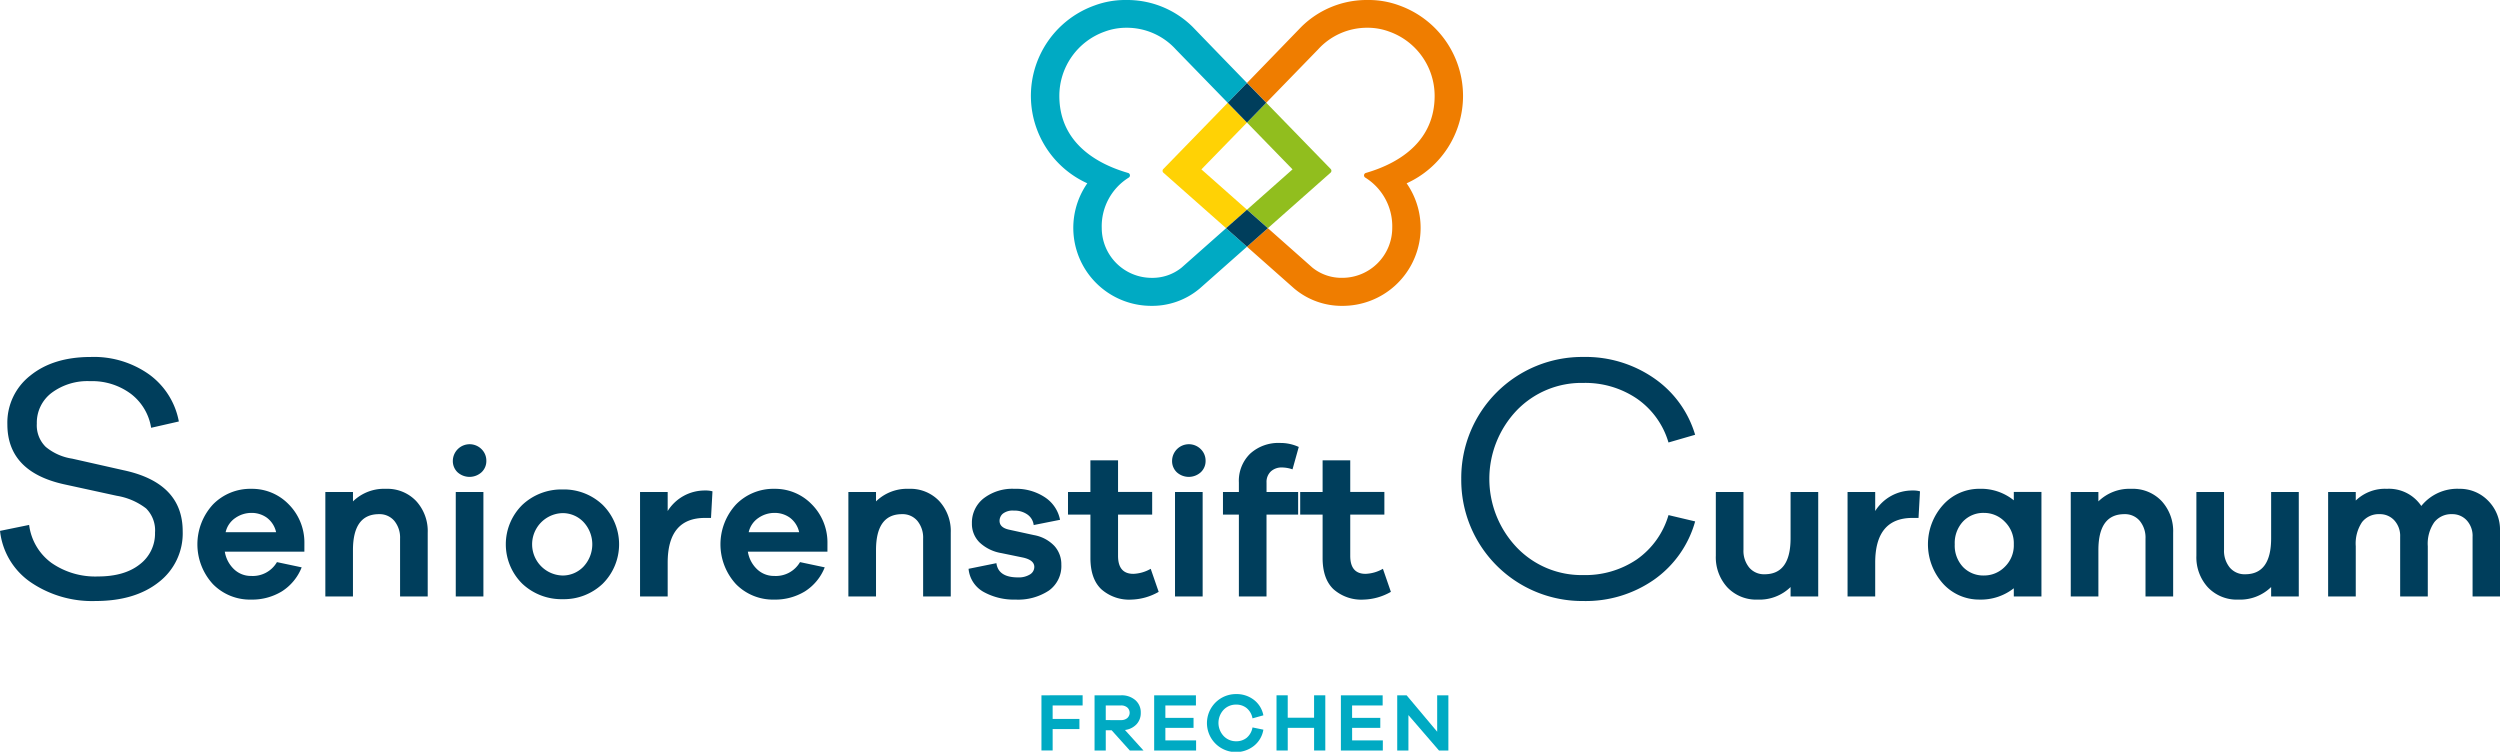 <svg xmlns="http://www.w3.org/2000/svg" viewBox="0 0 495.521 149.001"><title>1068 frechen Z_RGB</title><path d="M33.188,74.226a14.872,14.872,0,0,1,5.874,9.314L33.57,84.791a10.529,10.529,0,0,0-4.031-6.742,12.867,12.867,0,0,0-8.062-2.5,11.9,11.9,0,0,0-7.646,2.328,7.413,7.413,0,0,0-2.919,6.082,5.971,5.971,0,0,0,1.773,4.622,10.729,10.729,0,0,0,5.247,2.329L28.079,93.2Q39.825,95.7,39.825,105.3A12.2,12.2,0,0,1,35.1,115.373q-4.728,3.753-12.58,3.753A21.615,21.615,0,0,1,9.7,115.408a14.187,14.187,0,0,1-6.081-10.183l5.769-1.181a11.018,11.018,0,0,0,4.448,7.541,15.2,15.2,0,0,0,9.175,2.676q5.282,0,8.306-2.4a7.644,7.644,0,0,0,3.023-6.29,6.132,6.132,0,0,0-1.773-4.8,12.956,12.956,0,0,0-5.8-2.5L16.264,95.981Q5.074,93.479,5.074,84.1a11.828,11.828,0,0,1,4.552-9.661q4.553-3.684,11.989-3.684A18.906,18.906,0,0,1,33.188,74.226Z" transform="translate(-3.614)" fill="#003e5c"/><path d="M63.944,109.341H48.173a6.124,6.124,0,0,0,1.848,3.507,4.8,4.8,0,0,0,3.34,1.307,5.537,5.537,0,0,0,5.147-2.739l4.9,1.037a9.959,9.959,0,0,1-3.943,4.773,11.349,11.349,0,0,1-6.1,1.619,10.267,10.267,0,0,1-7.553-3.071,11.656,11.656,0,0,1,.02-15.792,10.351,10.351,0,0,1,7.616-3.093,10.087,10.087,0,0,1,7.285,2.968,10.727,10.727,0,0,1,3.215,7.616ZM50.27,102.658a4.635,4.635,0,0,0-1.931,2.823h10a4.894,4.894,0,0,0-1.826-2.864,5.133,5.133,0,0,0-3.072-.955A5.559,5.559,0,0,0,50.27,102.658Z" transform="translate(-3.614)" fill="#003e5c"/><path d="M86.107,99.318a8.805,8.805,0,0,1,2.283,6.287v12.617H82.911V106.767a5.227,5.227,0,0,0-1.14-3.527,3.821,3.821,0,0,0-3.051-1.329q-5.147,0-5.147,7.139v9.172H68.1V97.512h5.478V99.38a8.813,8.813,0,0,1,6.516-2.491A7.873,7.873,0,0,1,86.107,99.318Z" transform="translate(-3.614)" fill="#003e5c"/><path d="M99.056,89.025a3.185,3.185,0,0,1,.955,2.3,3.031,3.031,0,0,1-.955,2.283,3.548,3.548,0,0,1-4.752,0,3.061,3.061,0,0,1-.934-2.283,3.331,3.331,0,0,1,5.686-2.3Zm-5.106,29.2V97.512h5.479v20.71Z" transform="translate(-3.614)" fill="#003e5c"/><path d="M123.065,100.065a11.021,11.021,0,0,1,0,15.646,11.143,11.143,0,0,1-7.906,3.051,11.325,11.325,0,0,1-8.01-3.051,10.972,10.972,0,0,1,0-15.646,11.325,11.325,0,0,1,8.01-3.051A11.143,11.143,0,0,1,123.065,100.065Zm-3.838,12.285a6.472,6.472,0,0,0,0-8.924,5.7,5.7,0,0,0-4.068-1.722,6.185,6.185,0,0,0,0,12.368A5.7,5.7,0,0,0,119.227,112.35Z" transform="translate(-3.614)" fill="#003e5c"/><path d="M144.833,97.387l-.291,5.271h-1.2q-7.388,0-7.388,8.882v6.682h-5.478V97.512h5.478v3.777a8.657,8.657,0,0,1,7.429-4.068A4.872,4.872,0,0,1,144.833,97.387Z" transform="translate(-3.614)" fill="#003e5c"/><path d="M167.618,109.341H151.847a6.129,6.129,0,0,0,1.847,3.507,4.8,4.8,0,0,0,3.341,1.307,5.537,5.537,0,0,0,5.147-2.739l4.9,1.037a9.964,9.964,0,0,1-3.943,4.773,11.351,11.351,0,0,1-6.1,1.619,10.271,10.271,0,0,1-7.554-3.071,11.657,11.657,0,0,1,.021-15.792,10.349,10.349,0,0,1,7.616-3.093,10.085,10.085,0,0,1,7.284,2.968,10.723,10.723,0,0,1,3.216,7.616Zm-13.675-6.683a4.634,4.634,0,0,0-1.93,2.823h10a4.891,4.891,0,0,0-1.827-2.864,5.128,5.128,0,0,0-3.071-.955A5.562,5.562,0,0,0,153.943,102.658Z" transform="translate(-3.614)" fill="#003e5c"/><path d="M189.781,99.318a8.8,8.8,0,0,1,2.282,6.287v12.617h-5.478V106.767a5.223,5.223,0,0,0-1.141-3.527,3.817,3.817,0,0,0-3.05-1.329q-5.147,0-5.147,7.139v9.172h-5.478V97.512h5.478V99.38a8.813,8.813,0,0,1,6.516-2.491A7.873,7.873,0,0,1,189.781,99.318Z" transform="translate(-3.614)" fill="#003e5c"/><path d="M201.11,111.623q.375,2.823,4.276,2.823a4.214,4.214,0,0,0,2.365-.581,1.738,1.738,0,0,0,.872-1.495q0-1.37-2.282-1.867l-4.235-.872a8.262,8.262,0,0,1-4.336-2.117,5.167,5.167,0,0,1-1.515-3.776,6.115,6.115,0,0,1,2.3-4.939,9.35,9.35,0,0,1,6.163-1.91,10.27,10.27,0,0,1,6.039,1.7,6.914,6.914,0,0,1,2.967,4.441L208.5,104.07a2.974,2.974,0,0,0-1.225-2.076,4.435,4.435,0,0,0-2.718-.788,3.172,3.172,0,0,0-2.159.6,1.871,1.871,0,0,0-.664,1.432q0,1.328,1.868,1.743l4.939,1.079a7.345,7.345,0,0,1,4.047,2.137,5.389,5.389,0,0,1,1.391,3.715,5.961,5.961,0,0,1-2.47,5.146,11.076,11.076,0,0,1-6.62,1.785,12.382,12.382,0,0,1-6.309-1.515,5.834,5.834,0,0,1-2.988-4.586Z" transform="translate(-3.614)" fill="#003e5c"/><path d="M233.274,117.309a11.469,11.469,0,0,1-5.394,1.536,8.316,8.316,0,0,1-5.977-2.055q-2.158-2.053-2.158-6.2v-8.592H215.3V97.512h4.441V91.245h5.479v6.267h6.764v4.482h-6.764v8.177q0,3.568,3.029,3.569a7.407,7.407,0,0,0,3.445-1Z" transform="translate(-3.614)" fill="#003e5c"/><path d="M241.616,89.025a3.181,3.181,0,0,1,.955,2.3,3.028,3.028,0,0,1-.955,2.283,3.548,3.548,0,0,1-4.752,0,3.06,3.06,0,0,1-.933-2.283,3.33,3.33,0,0,1,5.685-2.3Zm-5.105,29.2V97.512h5.478v20.71Z" transform="translate(-3.614)" fill="#003e5c"/><path d="M260.915,97.512v4.482h-6.267v16.228H249.17V101.994h-3.154V97.512h3.154V95.644a7.5,7.5,0,0,1,2.241-5.727,8.292,8.292,0,0,1,5.936-2.117,8.671,8.671,0,0,1,3.693.789L259.8,93.03a6.6,6.6,0,0,0-2.075-.374,3.137,3.137,0,0,0-2.221.789,2.849,2.849,0,0,0-.851,2.2v1.868Z" transform="translate(-3.614)" fill="#003e5c"/><path d="M279.3,117.309a11.469,11.469,0,0,1-5.4,1.536,8.312,8.312,0,0,1-5.976-2.055q-2.16-2.053-2.158-6.2v-8.592h-4.442V97.512h4.442V91.245h5.478v6.267h6.765v4.482h-6.765v8.177q0,3.568,3.029,3.569a7.411,7.411,0,0,0,3.446-1Z" transform="translate(-3.614)" fill="#003e5c"/><path d="M328.035,110.89a16.28,16.28,0,0,0,6.29-8.793l5.282,1.251a20.994,20.994,0,0,1-8.131,11.538,23.638,23.638,0,0,1-14.04,4.24,23.973,23.973,0,0,1-24.188-24.187,23.973,23.973,0,0,1,24.188-24.188,23.815,23.815,0,0,1,14,4.2,20.769,20.769,0,0,1,8.167,11.225l-5.282,1.529a16.034,16.034,0,0,0-6.255-8.688A18.215,18.215,0,0,0,317.436,75.9,17.824,17.824,0,0,0,304.2,81.386a19.7,19.7,0,0,0,0,27.071,17.769,17.769,0,0,0,13.241,5.526A18.2,18.2,0,0,0,328.035,110.89Z" transform="translate(-3.614)" fill="#003e5c"/><path d="M364,118.222h-5.479v-1.867a8.811,8.811,0,0,1-6.515,2.49,7.88,7.88,0,0,1-6.019-2.428,8.813,8.813,0,0,1-2.282-6.288V97.512h5.479v11.455a5.225,5.225,0,0,0,1.14,3.528,3.822,3.822,0,0,0,3.051,1.328q5.147,0,5.146-7.139V97.512H364Z" transform="translate(-3.614)" fill="#003e5c"/><path d="M384.173,97.387l-.291,5.271h-1.2q-7.387,0-7.388,8.882v6.682h-5.479V97.512h5.479v3.777a8.656,8.656,0,0,1,7.429-4.068A4.877,4.877,0,0,1,384.173,97.387Z" transform="translate(-3.614)" fill="#003e5c"/><path d="M408.245,118.222h-5.478V116.6a10.565,10.565,0,0,1-6.848,2.241,9.641,9.641,0,0,1-7.139-3.113,11.666,11.666,0,0,1,.021-15.709,9.632,9.632,0,0,1,7.118-3.134,10.338,10.338,0,0,1,6.848,2.283v-1.66h5.478Zm-7.264-5.872a5.923,5.923,0,0,0,1.786-4.462,5.988,5.988,0,0,0-1.786-4.482,5.7,5.7,0,0,0-4.108-1.744,5.545,5.545,0,0,0-4.171,1.7,6.246,6.246,0,0,0-1.64,4.524,6.172,6.172,0,0,0,1.64,4.5,5.577,5.577,0,0,0,4.171,1.681A5.742,5.742,0,0,0,400.981,112.35Z" transform="translate(-3.614)" fill="#003e5c"/><path d="M432.067,99.318a8.806,8.806,0,0,1,2.284,6.287v12.617h-5.479V106.767a5.223,5.223,0,0,0-1.142-3.527,3.817,3.817,0,0,0-3.05-1.329q-5.147,0-5.147,7.139v9.172h-5.478V97.512h5.478V99.38a8.813,8.813,0,0,1,6.517-2.491A7.871,7.871,0,0,1,432.067,99.318Z" transform="translate(-3.614)" fill="#003e5c"/><path d="M459.252,118.222h-5.479v-1.867a8.812,8.812,0,0,1-6.516,2.49,7.877,7.877,0,0,1-6.018-2.428,8.813,8.813,0,0,1-2.283-6.288V97.512h5.479v11.455a5.226,5.226,0,0,0,1.141,3.528,3.822,3.822,0,0,0,3.051,1.328q5.147,0,5.146-7.139V97.512h5.479Z" transform="translate(-3.614)" fill="#003e5c"/><path d="M496.771,99.235a8.134,8.134,0,0,1,2.365,6.038v12.949H493.7V106.394a4.535,4.535,0,0,0-1.162-3.258,3.84,3.84,0,0,0-2.9-1.225,4.285,4.285,0,0,0-3.528,1.6,7.458,7.458,0,0,0-1.287,4.753v9.96h-5.478V106.394a4.54,4.54,0,0,0-1.162-3.258,3.842,3.842,0,0,0-2.906-1.225,4.188,4.188,0,0,0-3.486,1.578,7.626,7.626,0,0,0-1.245,4.773v9.96h-5.478V97.512h5.478v1.7a8.358,8.358,0,0,1,6.184-2.325,7.718,7.718,0,0,1,6.806,3.4,9.166,9.166,0,0,1,7.555-3.4A7.788,7.788,0,0,1,496.771,99.235Z" transform="translate(-3.614)" fill="#003e5c"/><path d="M212.258,142.5h5.307v2.009h-5.307v4.245h-2.22v-10.94H218.2v2.009h-5.944Z" transform="translate(-3.614)" fill="#00aac3"/><path d="M227.552,148.756l-3.608-4.017h-1.159v4.017h-2.221v-10.94h5.241a4.129,4.129,0,0,1,2.841.955,3.189,3.189,0,0,1,1.078,2.507,3.228,3.228,0,0,1-.849,2.285,3.753,3.753,0,0,1-2.286,1.127l3.673,4.066Zm-1.747-6.025a1.861,1.861,0,0,0,1.241-.4,1.408,1.408,0,0,0,0-2.107,1.861,1.861,0,0,0-1.241-.4h-3.02v2.906Z" transform="translate(-3.614)" fill="#00aac3"/><path d="M240.69,148.756h-8.311v-10.94h8.279v2.009H234.6v2.465h5.584v1.975H234.6v2.482h6.09Z" transform="translate(-3.614)" fill="#00aac3"/><path d="M250.71,146.241a3.431,3.431,0,0,0,1.16-2.058l2.155.442a5.136,5.136,0,0,1-1.878,3.216,5.75,5.75,0,1,1-3.51-10.27,5.6,5.6,0,0,1,3.494,1.135,5.036,5.036,0,0,1,1.894,3.078l-2.155.6a3.406,3.406,0,0,0-1.167-2.04,3.245,3.245,0,0,0-2.066-.686,3.353,3.353,0,0,0-2.5,1.037,3.812,3.812,0,0,0,.008,5.184,3.349,3.349,0,0,0,2.49,1.045A3.235,3.235,0,0,0,250.71,146.241Z" transform="translate(-3.614)" fill="#00aac3"/><path d="M266.3,148.756h-2.221v-4.491h-5.224v4.491H256.63v-10.94h2.221v4.442h5.224v-4.442H266.3Z" transform="translate(-3.614)" fill="#00aac3"/><path d="M277.7,148.756h-8.31v-10.94h8.278v2.009h-6.058v2.465H277.2v1.975h-5.584v2.482h6.09Z" transform="translate(-3.614)" fill="#00aac3"/><path d="M290.694,148.756h-1.861l-6.058-7.021v7.021h-2.22v-10.94h1.861l6.058,7.217v-7.217h2.22Z" transform="translate(-3.614)" fill="#00aac3"/><path d="M241.741,33.572l9.033-9.276,0,0-3.814-3.924,0,0,0,0c-6.3,6.487-11.807,12.141-12.776,13.137a.51.51,0,0,0,.031.728l12.427,10.992,4.14-3.657,0,0Z" transform="translate(-3.614)" fill="#ffd205"/><path d="M293.6,19A19.059,19.059,0,0,0,280.985,1.088,17.573,17.573,0,0,0,274.6,0a18.423,18.423,0,0,0-13.049,5.321c-3.1,3.2-6.938,7.174-10.767,11.117l0,0,3.818,3.922L264.856,9.809A13.12,13.12,0,0,1,274.6,5.5a12.258,12.258,0,0,1,4.335.753,13.523,13.523,0,0,1,9.036,12.733c0,8.661-6.447,13.2-13.609,15.286a.507.507,0,0,0-.387.494.517.517,0,0,0,.229.424,11.355,11.355,0,0,1,5.363,9.978,9.9,9.9,0,0,1-9.9,9.9,9.184,9.184,0,0,1-5.93-2.031l-8.816-7.809,0,0,0,0L250.776,48.9l0,0,9.349,8.277a14.6,14.6,0,0,0,9.628,3.447,15.457,15.457,0,0,0,12.667-24.291A19.02,19.02,0,0,0,293.6,19Z" transform="translate(-3.614)" fill="#ef7d00"/><path d="M250.776,24.294l0,0,9.028,9.276-9.022,7.994,0,0,4.138,3.659,12.42-10.994a.511.511,0,0,0,.032-.728L254.6,20.37l0,0,0,0Z" transform="translate(-3.614)" fill="#91be1e"/><path d="M246.64,45.231l0,0,0,0-8.821,7.81a9.184,9.184,0,0,1-5.93,2.031,9.9,9.9,0,0,1-9.9-9.9,11.355,11.355,0,0,1,5.362-9.979.517.517,0,0,0,.229-.425.506.506,0,0,0-.387-.493c-7.162-2.083-13.609-6.625-13.609-15.286A13.523,13.523,0,0,1,222.61,6.254a12.26,12.26,0,0,1,4.336-.753,13.117,13.117,0,0,1,9.741,4.308l10.269,10.559,3.82-3.924,0,0C246.942,12.5,243.093,8.526,240,5.322A18.423,18.423,0,0,0,226.947,0a17.6,17.6,0,0,0-6.389,1.087,19.026,19.026,0,0,0-1.433,35.244,15.457,15.457,0,0,0,12.667,24.291,14.6,14.6,0,0,0,9.628-3.447l9.354-8.277,0,0Z" transform="translate(-3.614)" fill="#00aac3"/><polygon points="243.344 20.37 247.157 24.294 247.159 24.296 247.162 24.294 250.975 20.37 250.979 20.366 247.162 16.444 243.341 20.368 243.344 20.37" fill="#003e5c"/><polygon points="251.298 45.231 251.3 45.229 247.162 41.57 243.021 45.227 243.025 45.231 247.157 48.897 247.159 48.899 247.162 48.897 251.298 45.231" fill="#003e5c"/></svg>
